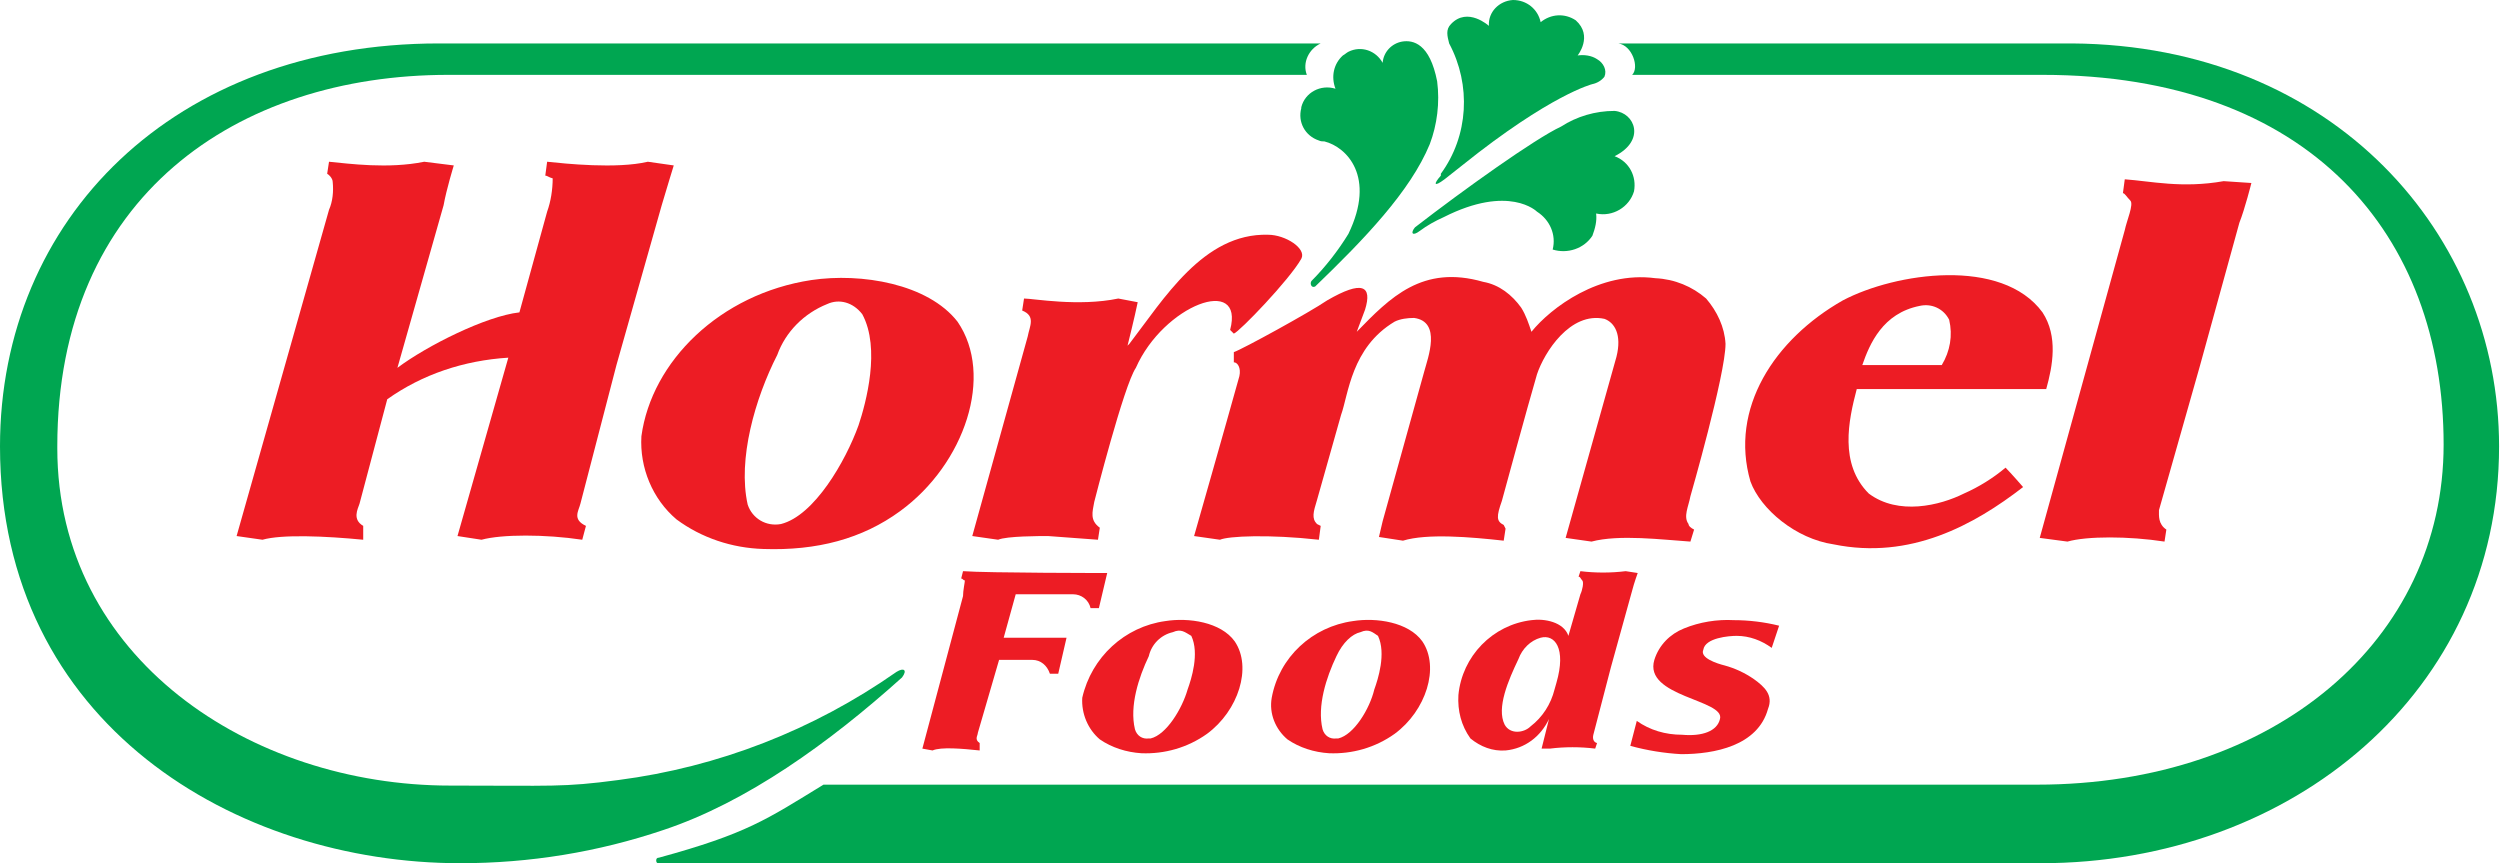 <?xml version="1.0" encoding="utf-8"?>
<!-- Generator: Adobe Illustrator 24.0.1, SVG Export Plug-In . SVG Version: 6.00 Build 0)  -->
<svg version="1.1" id="Layer_1" xmlns="http://www.w3.org/2000/svg" xmlns:xlink="http://www.w3.org/1999/xlink" x="0px" y="0px"
	 viewBox="0 0 270.5 93.4" style="enable-background:new 0 0 270.5 93.4;" xml:space="preserve">
<style type="text/css">
	.st0{fill-rule:evenodd;clip-rule:evenodd;fill:#ED1C24;}
	.st1{fill-rule:evenodd;clip-rule:evenodd;fill:#00A651;}
</style>
<path class="st0" d="M41.9,43.2l-3,11.3c-0.2,0.6-0.8,1.7,0.4,2.4v1.5c-4.1-0.4-8.8-0.6-10.9,0l-2.8-0.4l10-35.3
	c0.4-0.9,0.5-2,0.4-3c0-0.4-0.4-0.8-0.6-0.9l0.2-1.3c2.1,0.2,6.4,0.8,10.3,0l3.2,0.4c0,0-0.8,2.6-1.1,4.3L43,39.8
	c3.2-2.4,9.6-5.6,13.2-6l3-10.9c0.4-1.1,0.6-2.4,0.6-3.6C59.4,19.2,59.2,19,59,19l0.2-1.5c1.9,0.2,7.5,0.8,10.9,0l2.8,0.4
	c0,0-0.8,2.6-1.3,4.3l-4.9,17.3l-3.9,15c-0.2,0.8-0.9,1.7,0.6,2.4L63,58.4c-4-0.6-8.7-0.6-10.9,0l-2.6-0.4l5.5-19.3
	C50.2,39,45.7,40.5,41.9,43.2L41.9,43.2z"/>
<path class="st0" d="M221,33.8c1.7,2.6,1.1,5.8,0.4,8.3h-20.5c-0.9,3.4-1.9,8.1,1.3,11.3c3.2,2.4,7.7,1.3,10.3,0
	c1.6-0.7,3.2-1.7,4.5-2.8c0.6,0.6,1.9,2.1,1.9,2.1c-5.3,4.1-12.2,7.9-20.5,6.2c-4.1-0.6-7.9-3.8-9-6.8c-2.3-7.9,2.6-15.4,10-19.6
	C205.1,29.5,216.6,27.8,221,33.8L221,33.8z M207.7,33.1c-4,0.8-5.4,4.1-6.2,6.4h8.6c0.9-1.5,1.2-3.2,0.8-4.9
	C210.3,33.4,209,32.8,207.7,33.1z"/>
<path class="st0" d="M103.6,34.8c4,5.8,0.8,15.4-6.2,20.5c-4.1,3-9,4.3-14.8,4.1c-3.4-0.1-6.7-1.2-9.4-3.2c-2.6-2.2-4-5.6-3.8-9
	c1.1-8.1,8.5-15.4,18.4-16.9C93.2,29.5,100.4,30.7,103.6,34.8L103.6,34.8z M89.5,32.9c-2.5,1-4.5,3-5.4,5.5
	c-2.4,4.7-4.3,11.3-3.2,16.2c0.5,1.5,2,2.4,3.6,2.1c3.6-0.9,7-6.8,8.4-10.7c0.8-2.4,2.4-8.3,0.4-12C92.3,32.7,90.8,32.3,89.5,32.9
	L89.5,32.9z"/>
<path class="st0" d="M140.8,28c0.6-1.1-1.7-2.6-3.6-2.6c-7-0.2-11.3,7-15,11.8l-0.2,0.2c0,0,0.8-3.2,1.1-4.7l-2.1-0.4
	c-4.3,0.9-9.2,0-10.2,0l-0.2,1.3c1.5,0.6,0.8,1.7,0.6,2.8l-6,21.6l2.8,0.4c0.9-0.4,4.5-0.4,5.4-0.4l5.4,0.4l0.2-1.3
	c-1.1-0.8-0.8-1.7-0.6-2.8c0,0,3.2-12.6,4.5-14.5c3-6.8,11.8-10.1,10.2-4.1l0.4,0.4C134.1,35.9,139.5,30.3,140.8,28L140.8,28z"/>
<path class="st0" d="M238,39.7l4.3-15.6c0.6-1.5,1.3-4.3,1.3-4.3l-3-0.2c-4.5,0.8-7.9,0-10.7-0.2l-0.2,1.5c0.2,0,0.4,0.4,0.8,0.8
	s-0.4,2.2-0.6,3.2l-9.2,33.3l3,0.4c2.1-0.6,6.6-0.6,10.5,0l0.2-1.3c-0.9-0.6-0.8-1.5-0.8-2.1L238,39.7z"/>
<path class="st0" d="M143.6,32.5c-1.9,1.3-9.2,5.3-10.1,5.6v1.1c0.4,0,0.8,0.6,0.6,1.5c-1.5,5.4-4.9,17.3-4.9,17.3l2.8,0.4
	c0.9-0.4,5.3-0.6,10.7,0l0.2-1.5l-0.4-0.2c-0.6-0.6-0.4-1.3,0-2.6l2.6-9.2c0.8-2.2,1.1-7.3,5.8-10.1c0.6-0.3,1.4-0.4,2.1-0.4
	c3,0.4,1.5,4.3,1.1,5.8l-4.5,16.2l-0.4,1.7l2.6,0.4c2.6-0.8,7.3-0.4,10.9,0l0.2-1.3l-0.2-0.4c-0.8-0.4-0.8-0.9-0.2-2.6
	c0,0,2.8-10.3,3.8-13.7c0.8-2.4,3.6-6.8,7.3-6c1.1,0.4,1.9,1.7,1.3,4.1l-5.5,19.6l2.8,0.4c3-0.8,7.7-0.2,10.7,0l0.4-1.3
	c-0.4-0.2-0.6-0.4-0.6-0.6c-0.6-0.8,0-1.9,0.2-3c0,0,3.8-13.2,3.8-16.5c-0.1-1.8-0.9-3.5-2.1-4.9c-1.5-1.3-3.4-2.1-5.5-2.2
	c-6-0.8-11.3,3.2-13.4,5.8c-0.3-0.9-0.6-1.8-1.1-2.6c-1-1.4-2.4-2.5-4.1-2.8c-6.6-1.9-10.1,1.7-13.7,5.4l0.9-2.4
	C148.5,30.9,147.4,30.3,143.6,32.5L143.6,32.5z"/>
<path class="st1" d="M142.3,31c5.3-5.1,10.3-10.3,12.4-15.4c0.8-2.1,1.1-4.5,0.8-6.8c-0.8-4.1-2.6-4.5-3.8-4.3
	c-1.1,0.2-2,1.1-2.1,2.3c-0.7-1.3-2.3-1.9-3.7-1.2c-0.2,0.1-0.4,0.3-0.6,0.4c-1,0.9-1.3,2.3-0.8,3.6c-1.6-0.5-3.3,0.4-3.7,2
	c0,0,0,0,0,0.1c-0.4,1.5,0.4,3,1.9,3.5c0.2,0.1,0.4,0.1,0.6,0.1c2.4,0.6,5.6,3.8,2.6,10c-1.1,1.8-2.5,3.6-4,5.1
	C141.7,30.7,141.9,31.2,142.3,31L142.3,31z"/>
<path class="st0" d="M168.4,73.9c1.1-3.8-0.2-5.3-1.7-4.9c-1.1,0.3-2,1.2-2.4,2.3c-1.1,2.3-2.4,5.3-1.5,7.1c0.6,1.1,2.1,0.9,2.8,0.2
	c1.3-1,2.2-2.4,2.6-4L168.4,73.9L168.4,73.9z M169.7,68.8l1.3-4.5c0.2-0.4,0.4-1.3,0.2-1.5s-0.2-0.4-0.4-0.4l0.2-0.6
	c1.6,0.2,3.3,0.2,4.9,0l1.3,0.2c0,0-0.4,1.1-0.6,1.9l-2.3,8.3l-1.9,7.3c-0.1,0.4,0,0.8,0.4,0.9l-0.2,0.6c-1.6-0.2-3.3-0.2-4.9,0
	h-0.9l0.8-3.2c-0.9,1.9-2.6,3.2-4.7,3.4c-1.4,0.1-2.7-0.4-3.8-1.3c-1-1.4-1.4-3-1.3-4.7c0.4-4.2,3.7-7.6,7.9-8.1
	C167.1,66.9,169.2,67.3,169.7,68.8L169.7,68.8z"/>
<path class="st0" d="M177.1,78c1.4,1,3.1,1.5,4.9,1.5c2.2,0.2,3.8-0.4,4.1-1.7c0.6-2.1-8.3-2.4-7.1-6.4c0.5-1.6,1.7-2.8,3.2-3.4
	c1.7-0.7,3.6-1,5.4-0.9c1.6,0,3.3,0.2,4.9,0.6l-0.8,2.4c-1.1-0.8-2.4-1.3-3.8-1.3c-0.8,0-3.4,0.2-3.6,1.5c-0.4,0.9,1.5,1.5,2.3,1.7
	c1.1,0.3,2.2,0.8,3.2,1.5c1.1,0.8,2.1,1.7,1.5,3.2c-1.1,4-5.8,4.9-9.4,4.9c-1.8-0.1-3.7-0.4-5.5-0.9L177.1,78z"/>
<path class="st0" d="M153.9,69.4c1.9,2.8,0.4,7.5-3,10c-2.1,1.5-4.6,2.2-7.1,2.1c-1.6-0.1-3.2-0.6-4.5-1.5c-1.3-1.1-2-2.8-1.7-4.5
	c0.8-4.4,4.4-7.7,8.8-8.3C148.9,66.8,152.4,67.3,153.9,69.4L153.9,69.4z M147.2,68.4c-0.9,0.2-1.9,1.1-2.6,2.6
	c-1.1,2.3-2.1,5.4-1.5,7.9c0.2,0.7,0.8,1.1,1.5,1c0.1,0,0.1,0,0.2,0c1.7-0.4,3.4-3.2,3.9-5.3c0.4-1.1,1.3-3.9,0.4-5.8
	C148.5,68.4,148.1,68,147.2,68.4L147.2,68.4z"/>
<path class="st0" d="M115.4,69h-6.8l1.3-4.7h6.2c0.9,0,1.7,0.6,1.9,1.5h0.9l0.9-3.8c0,0-13,0-15.6-0.2l-0.2,0.8
	c0.2,0,0.2,0.2,0.4,0.2c0,0.2-0.2,1.1-0.2,1.7L99.8,81l1.1,0.2c0.9-0.4,3.2-0.2,5.1,0v-0.8c-0.6-0.4-0.2-0.8-0.2-1.1l2.3-7.9h3.6
	c0.9,0,1.6,0.6,1.9,1.5h0.9L115.4,69L115.4,69z"/>
<path class="st0" d="M133.6,69.4c1.9,2.8,0.4,7.5-3,10c-2.1,1.5-4.6,2.2-7.1,2.1c-1.6-0.1-3.2-0.6-4.5-1.5c-1.3-1.1-2-2.8-1.9-4.5
	c1-4.4,4.6-7.7,9-8.3C128.6,66.8,132.1,67.3,133.6,69.4L133.6,69.4z M126.9,68.4c-1.3,0.3-2.3,1.3-2.6,2.6c-1.1,2.3-2.1,5.4-1.5,7.9
	c0.2,0.7,0.8,1.1,1.5,1c0.1,0,0.1,0,0.2,0c1.7-0.4,3.4-3.2,4-5.3c0.4-1.1,1.3-3.9,0.4-5.8C128.2,68.4,127.8,68,126.9,68.4
	L126.9,68.4z"/>
<path class="st1" d="M71.2,93.4h149.6c27.2,0,49.6-18.6,49.6-45.1c0-22.9-17.9-43.4-46.2-43.6h-49.1c1.5,0.2,2.3,2.6,1.5,3.4H221
	c28.9,0,43.4,17.3,43.4,40c0,21.1-18.2,36.8-44,36.8H89.1c-6.2,3.8-8.3,5.3-17.8,7.9c-0.2,0-0.3,0.1-0.3,0.3
	C71,93.3,71.1,93.4,71.2,93.4C71.2,93.4,71.2,93.4,71.2,93.4L71.2,93.4z"/>
<path class="st1" d="M66.9,84.4c-6,0.8-7.1,0.6-18.2,0.6C27.1,85,6.2,71.2,6.2,48.5v-0.2c0-27.1,19.5-40.2,42.3-40.2h92.9
	c-0.5-1.3,0.2-2.8,1.5-3.4H47.5C18.8,4.7,0,23.7,0,48.3c0,30.1,25.6,45.1,49.8,45.1c7.5,0,14.9-1.2,22-3.6c9-3,17.9-9.4,25.8-16.5
	c0.6-0.8,0.2-1.1-0.6-0.6C88,79,77.7,83,66.9,84.4L66.9,84.4z"/>
<path class="st1" d="M163.7,0c-1.5,0.1-2.7,1.3-2.6,2.8c0,0-2.3-2.1-4.1-0.2c-0.6,0.6-0.4,1.3-0.2,2.1c2.4,4.5,2.1,10-0.9,14.1V19
	c-0.8,0.9-0.8,1.3,0.4,0.4l1.9-1.5c9.6-7.7,14.1-8.8,14.1-8.8c0.5-0.1,1-0.4,1.3-0.8c0.3-0.7-0.1-1.5-0.8-1.9
	c-0.6-0.4-1.4-0.5-2.1-0.4c0,0,1.7-2.1-0.2-3.8c-1.2-0.8-2.7-0.7-3.8,0.2C166.4,1,165.2,0,163.7,0z"/>
<path class="st1" d="M153.6,25c0.8-0.6,1.7-1.1,2.6-1.5c7.1-3.6,10.1-0.6,10.1-0.6c1.4,0.9,2.1,2.5,1.7,4.1c1.6,0.5,3.4-0.1,4.3-1.5
	c0.3-0.8,0.5-1.6,0.4-2.4c1.8,0.4,3.6-0.7,4.1-2.4c0.3-1.6-0.5-3.2-2.1-3.8c3.4-1.7,2.2-4.7,0-4.9c-2.1,0-4.1,0.6-5.8,1.7
	c-2.8,1.3-10.5,6.8-15.8,10.9C152.6,25.2,152.8,25.6,153.6,25L153.6,25z"/>
</svg>
